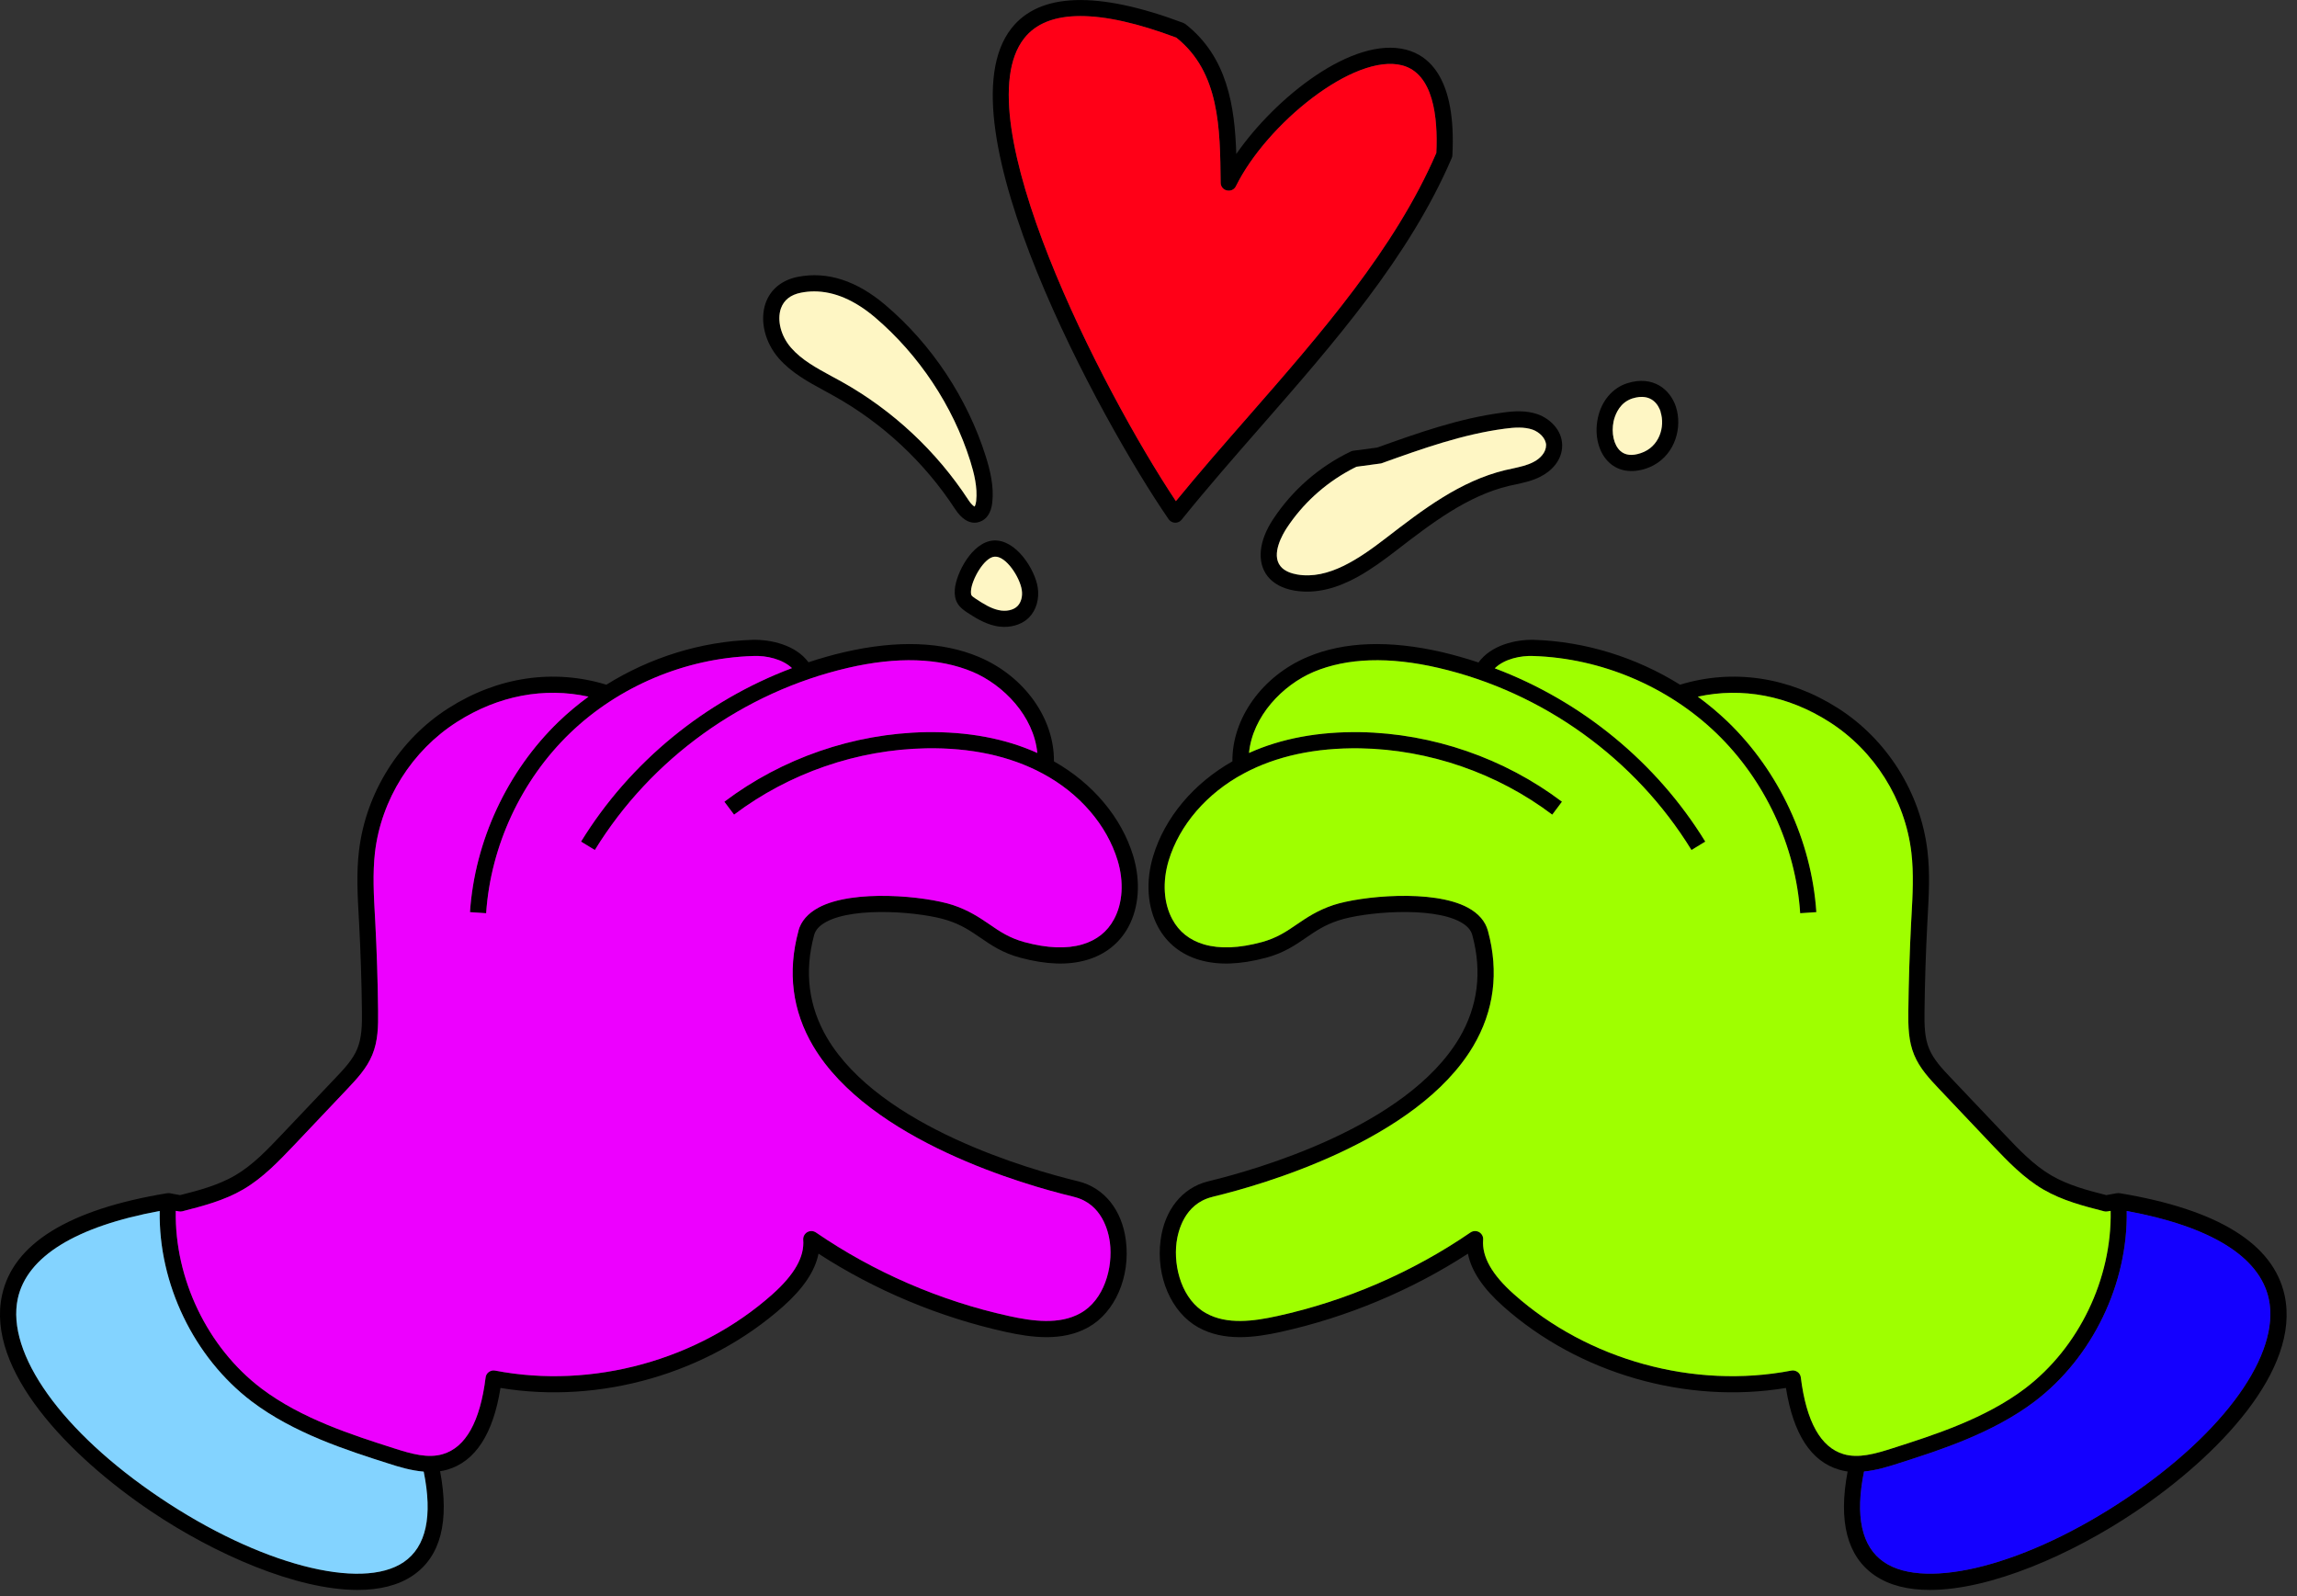 <svg xmlns="http://www.w3.org/2000/svg" width="213" height="148" viewBox="0 0 213 148" fill="none"><rect x="0" y="0" width="213" height="148" fill="#333333" stroke="none"/><g clip-path="url(#clip0_24_567)"><path d="M76.62 85.48C79.32 84.02 85.55 84.57 87.9 85.35C89.17 85.76 90.02 86.34 90.91 86.95C91.93 87.65 92.98 88.37 94.63 88.81C97.03 89.45 99.05 89.52 100.79 89.01C102.5 88.51 103.82 87.45 104.63 85.96C105.63 84.11 105.79 81.71 105.08 79.36C104 75.8 101.33 72.63 97.73 70.6C97.78 66.63 94.99 62.7 90.78 60.92C87.39 59.49 83.19 59.34 78.3 60.47C77.17 60.73 76.06 61.05 74.97 61.41C73.79 59.81 71.5 59.29 69.78 59.33C65.01 59.48 60.29 60.96 56.23 63.49C51.35 62 46.16 62.75 41.58 65.67C37.03 68.57 33.93 73.51 33.29 78.88C33.04 80.95 33.16 83.05 33.27 85.07L33.3 85.59C33.44 88.28 33.53 91.01 33.56 93.72C33.58 95.05 33.55 96.23 33.13 97.25C32.72 98.25 31.92 99.1 31.15 99.91C29.47 101.68 27.8 103.45 26.12 105.21C24.8 106.6 23.44 108.04 21.79 109C20.24 109.9 18.45 110.38 16.7 110.82L15.72 110.64C15.64 110.63 15.55 110.64 15.47 110.65H15.46C6.36 112.15 1.22 115.33 0.19 120.09C-1.32 127.02 6.35 134.99 14.02 140.15C19.94 144.13 27.5 147.43 33.16 147.43C35.16 147.43 36.93 147.02 38.3 146.08C40.87 144.32 41.69 141.06 40.81 136.42C41.03 136.39 41.25 136.35 41.47 136.28C44.08 135.52 45.73 132.97 46.41 128.7C55.64 130.23 65.62 127.37 72.62 121.14C74.5 119.47 75.58 117.85 75.9 116.25C81.16 119.66 87.13 122.15 93.24 123.5C95.69 124.04 98.52 124.41 100.91 123.08C103.4 121.7 104.84 118.38 104.4 115.01C104.04 112.2 102.4 110.15 100.02 109.55L99.82 109.5C95.64 108.48 81.61 104.53 76.7 96.25C74.98 93.33 74.57 90.12 75.49 86.72C75.62 86.22 75.99 85.82 76.62 85.48ZM37.45 144.84C33.51 147.55 24.01 145.05 14.86 138.9C5.73 132.77 0.55 125.51 1.65 120.41C2.5 116.51 7.05 113.72 14.81 112.29C14.69 119.03 17.97 125.87 23.34 129.95C27.24 132.9 32.13 134.47 36.06 135.72C36.98 136.02 38.11 136.36 39.29 136.46C40.13 140.59 39.52 143.42 37.45 144.84ZM75.41 97.01C80.62 105.8 95.14 109.91 99.47 110.95L99.65 111C102.19 111.65 102.78 114.16 102.92 115.21C103.22 117.55 102.38 120.56 100.18 121.77C98.23 122.86 95.74 122.51 93.56 122.03C87.21 120.64 81.02 117.96 75.66 114.28C75.42 114.12 75.11 114.11 74.86 114.25C74.61 114.4 74.46 114.67 74.48 114.96C74.61 116.54 73.67 118.19 71.62 120.02C64.77 126.12 54.92 128.83 45.91 127.09C45.71 127.05 45.5 127.1 45.33 127.22C45.16 127.34 45.05 127.53 45.03 127.73C44.52 131.83 43.18 134.22 41.05 134.84C39.69 135.24 38.19 134.83 36.52 134.29C32.7 133.07 27.94 131.55 24.24 128.75C19.23 124.95 16.18 118.56 16.3 112.28L16.59 112.33C16.69 112.35 16.8 112.35 16.91 112.32C18.81 111.83 20.77 111.33 22.54 110.3C24.38 109.23 25.88 107.64 27.21 106.25C28.89 104.48 30.56 102.71 32.24 100.94C33.06 100.07 34 99.08 34.52 97.82C35.05 96.54 35.08 95.2 35.06 93.7C35.03 90.97 34.94 88.22 34.8 85.51L34.77 84.99C34.66 83.03 34.55 81 34.77 79.05C35.35 74.13 38.2 69.6 42.38 66.94C46.2 64.5 50.47 63.7 54.57 64.6C53.6 65.31 52.67 66.08 51.81 66.91C47.03 71.52 44.03 77.96 43.58 84.58L45.08 84.68C45.5 78.43 48.34 72.34 52.85 67.99C57.36 63.64 63.55 61.03 69.82 60.83C71.1 60.77 72.57 61.13 73.44 61.95C65.39 64.98 58.42 70.66 53.88 78.04L55.16 78.82C60.37 70.34 68.93 64.18 78.63 61.93C83.2 60.87 87.09 61 90.19 62.3C93.07 63.52 95.86 66.41 96.19 69.82C93.2 68.47 89.73 67.83 85.86 67.89C79.16 68.01 72.52 70.3 67.17 74.34L68.07 75.54C73.17 71.69 79.5 69.5 85.89 69.39C90.01 69.32 93.65 70.1 96.67 71.72C100.1 73.55 102.64 76.5 103.64 79.8C104.23 81.77 104.11 83.75 103.3 85.24C102.68 86.4 101.69 87.18 100.37 87.57C98.89 88 97.13 87.93 95 87.36C93.61 86.98 92.7 86.37 91.75 85.71C90.81 85.07 89.83 84.41 88.36 83.92C85.82 83.09 79.13 82.42 75.9 84.16C74.9 84.7 74.27 85.43 74.03 86.33C73 90.13 73.46 93.73 75.4 97.01H75.41Z" fill="black"></path><path d="M37.45 144.84C33.51 147.55 24.01 145.05 14.86 138.9C5.73 132.77 0.55 125.51 1.65 120.41C2.5 116.51 7.05 113.72 14.81 112.29C14.69 119.03 17.97 125.87 23.34 129.95C27.24 132.9 32.13 134.47 36.06 135.72C36.98 136.02 38.11 136.36 39.29 136.46C40.13 140.59 39.52 143.42 37.45 144.84Z" fill="#83D3FF"></path><path d="M74.04 86.33C73.01 90.13 73.47 93.73 75.41 97.01C80.62 105.8 95.14 109.91 99.47 110.95L99.65 111C102.19 111.65 102.78 114.16 102.92 115.21C103.22 117.55 102.38 120.56 100.18 121.77C98.23 122.86 95.74 122.51 93.56 122.03C87.21 120.64 81.02 117.96 75.66 114.28C75.42 114.12 75.11 114.11 74.86 114.25C74.61 114.4 74.46 114.67 74.48 114.96C74.61 116.54 73.67 118.19 71.62 120.02C64.77 126.12 54.92 128.83 45.91 127.09C45.71 127.05 45.5 127.1 45.33 127.22C45.16 127.34 45.05 127.53 45.03 127.73C44.52 131.83 43.18 134.22 41.05 134.84C39.69 135.24 38.19 134.83 36.52 134.29C32.7 133.07 27.94 131.55 24.24 128.75C19.23 124.95 16.18 118.56 16.3 112.28L16.59 112.33C16.69 112.35 16.8 112.35 16.91 112.32C18.81 111.83 20.77 111.33 22.54 110.3C24.38 109.23 25.88 107.64 27.21 106.25C28.89 104.48 30.56 102.71 32.24 100.94C33.06 100.07 34 99.08 34.52 97.82C35.05 96.54 35.08 95.2 35.06 93.7C35.03 90.97 34.94 88.22 34.8 85.51L34.77 84.99C34.66 83.03 34.55 81 34.77 79.05C35.35 74.13 38.2 69.6 42.38 66.94C46.2 64.5 50.47 63.7 54.57 64.6C53.6 65.31 52.67 66.08 51.81 66.91C47.03 71.52 44.03 77.96 43.58 84.58L45.08 84.68C45.5 78.43 48.34 72.34 52.85 67.99C57.36 63.64 63.55 61.03 69.82 60.83C71.1 60.77 72.57 61.13 73.44 61.95C65.39 64.98 58.42 70.66 53.88 78.04L55.16 78.82C60.37 70.34 68.93 64.18 78.63 61.93C83.2 60.87 87.09 61 90.19 62.3C93.07 63.52 95.86 66.41 96.19 69.82C93.2 68.47 89.73 67.83 85.86 67.89C79.16 68.01 72.52 70.3 67.17 74.34L68.07 75.54C73.17 71.69 79.5 69.5 85.89 69.39C90.01 69.32 93.65 70.1 96.67 71.72C100.1 73.55 102.64 76.5 103.64 79.8C104.23 81.77 104.11 83.75 103.3 85.24C102.68 86.4 101.69 87.18 100.37 87.57C98.89 88 97.13 87.93 95 87.36C93.61 86.98 92.7 86.37 91.75 85.71C90.81 85.07 89.83 84.41 88.36 83.92C85.82 83.09 79.13 82.42 75.9 84.16C74.9 84.7 74.27 85.43 74.03 86.33H74.04Z" fill="#ED00FF"></path><path d="M211.85 120.11C210.81 115.33 205.67 112.15 196.55 110.64C196.47 110.64 196.38 110.63 196.3 110.64L195.32 110.82C193.57 110.38 191.78 109.9 190.23 109C188.58 108.04 187.22 106.6 185.9 105.21C184.22 103.45 182.55 101.68 180.87 99.91C180.1 99.1 179.3 98.25 178.89 97.25C178.46 96.23 178.44 95.05 178.46 93.72C178.49 91.03 178.58 88.3 178.72 85.59L178.75 85.05C178.86 83.03 178.98 80.94 178.73 78.88C178.09 73.51 174.99 68.57 170.44 65.67C165.86 62.75 160.67 62 155.79 63.49C151.73 60.96 147.01 59.48 142.24 59.33C140.53 59.29 138.27 59.82 137.1 61.43C135.99 61.06 134.86 60.74 133.72 60.47C128.83 59.34 124.63 59.49 121.24 60.92C117.03 62.7 114.24 66.63 114.28 70.6C110.69 72.63 108.02 75.8 106.94 79.36C106.22 81.71 106.39 84.12 107.39 85.96C108.2 87.46 109.52 88.51 111.22 89.01C112.97 89.52 114.99 89.45 117.39 88.81C119.04 88.37 120.09 87.65 121.11 86.95C122 86.34 122.85 85.76 124.12 85.35C126.47 84.57 132.7 84.02 135.4 85.48C136.03 85.82 136.4 86.22 136.53 86.72C137.45 90.12 137.04 93.33 135.32 96.25C130.41 104.53 116.38 108.48 112.2 109.5L112 109.55C109.62 110.15 107.98 112.2 107.62 115.01C107.18 118.38 108.62 121.7 111.11 123.08C113.5 124.41 116.33 124.04 118.78 123.5C124.89 122.15 130.86 119.66 136.12 116.25C136.44 117.86 137.52 119.47 139.4 121.14C146.4 127.37 156.38 130.23 165.61 128.7C166.29 132.98 167.94 135.52 170.55 136.28C170.8 136.36 171.07 136.41 171.33 136.45C170.45 141.07 171.28 144.32 173.84 146.08C175.21 147.02 176.96 147.43 178.96 147.43C184.6 147.43 192.12 144.14 198.01 140.18C205.69 135.02 213.35 127.04 211.85 120.11ZM170.96 134.84C168.84 134.22 167.5 131.83 166.99 127.73C166.97 127.53 166.86 127.34 166.69 127.22C166.52 127.1 166.31 127.05 166.11 127.09C157.1 128.83 147.25 126.12 140.4 120.02C138.35 118.2 137.41 116.54 137.53 114.96C137.56 114.67 137.41 114.4 137.16 114.25C136.91 114.11 136.6 114.12 136.36 114.28C131 117.96 124.81 120.64 118.46 122.03C116.28 122.51 113.79 122.86 111.84 121.77C109.64 120.56 108.8 117.55 109.1 115.21C109.24 114.16 109.83 111.65 112.37 111L112.55 110.95C116.88 109.91 131.4 105.8 136.61 97.01C138.55 93.73 139.01 90.13 137.98 86.33C137.74 85.43 137.11 84.7 136.11 84.16C132.88 82.42 126.19 83.09 123.65 83.92C122.18 84.41 121.2 85.07 120.26 85.71C119.3 86.37 118.4 86.98 117 87.36C114.88 87.93 113.12 88 111.64 87.57C110.32 87.18 109.33 86.4 108.71 85.24C107.9 83.75 107.78 81.77 108.37 79.8C109.37 76.5 111.91 73.55 115.34 71.72C118.36 70.1 121.99 69.33 126.12 69.39C132.51 69.5 138.84 71.69 143.94 75.54L144.84 74.34C139.49 70.3 132.85 68.01 126.15 67.89C122.29 67.83 118.81 68.47 115.82 69.82C116.15 66.41 118.94 63.52 121.82 62.3C124.92 61 128.81 60.87 133.38 61.93C143.08 64.18 151.64 70.34 156.85 78.82L158.13 78.04C153.6 70.67 146.65 65 138.61 61.97C139.51 61.09 141.02 60.78 142.19 60.83C148.46 61.03 154.64 63.64 159.16 67.99C163.67 72.34 166.51 78.43 166.93 84.68L168.43 84.58C167.98 77.96 164.98 71.52 160.2 66.91C159.33 66.08 158.41 65.31 157.44 64.6C161.54 63.7 165.81 64.5 169.63 66.94C173.81 69.6 176.66 74.13 177.24 79.05C177.47 80.99 177.36 83.01 177.25 84.97L177.22 85.51C177.08 88.24 176.99 91 176.96 93.7C176.94 95.2 176.97 96.54 177.5 97.82C178.02 99.08 178.96 100.07 179.78 100.94C181.46 102.71 183.13 104.48 184.81 106.25C186.14 107.64 187.64 109.23 189.48 110.3C191.25 111.33 193.21 111.83 195.11 112.32C195.21 112.35 195.32 112.35 195.43 112.33L195.72 112.28C195.84 118.56 192.79 124.95 187.78 128.75C184.08 131.55 179.32 133.07 175.5 134.29C173.82 134.83 172.32 135.24 170.96 134.84ZM197.18 138.93C188.07 145.05 178.62 147.54 174.69 144.84C172.62 143.42 172.01 140.59 172.85 136.45C173.99 136.34 175.07 136.01 175.96 135.72C179.89 134.47 184.78 132.9 188.68 129.95C194.05 125.87 197.33 119.03 197.21 112.29C204.98 113.72 209.53 116.52 210.38 120.43C211.49 125.53 206.31 132.8 197.18 138.93Z" fill="black"></path><path d="M197.18 138.93C188.07 145.05 178.62 147.54 174.69 144.84C172.62 143.42 172.01 140.59 172.85 136.45C173.99 136.34 175.07 136.01 175.96 135.72C179.89 134.47 184.78 132.9 188.68 129.95C194.05 125.87 197.33 119.03 197.21 112.29C204.98 113.72 209.53 116.52 210.38 120.43C211.49 125.53 206.31 132.8 197.18 138.93Z" fill="#1400FF"></path><path d="M195.72 112.28C195.84 118.56 192.79 124.95 187.78 128.75C184.08 131.55 179.32 133.07 175.5 134.29C173.82 134.83 172.32 135.24 170.96 134.84C168.84 134.22 167.5 131.83 166.99 127.73C166.97 127.53 166.86 127.34 166.69 127.22C166.52 127.1 166.31 127.05 166.11 127.09C157.1 128.83 147.25 126.12 140.4 120.02C138.35 118.2 137.41 116.54 137.53 114.96C137.56 114.67 137.41 114.4 137.16 114.25C136.91 114.11 136.6 114.12 136.36 114.28C131 117.96 124.81 120.64 118.46 122.03C116.28 122.51 113.79 122.86 111.84 121.77C109.64 120.56 108.8 117.55 109.1 115.21C109.24 114.16 109.83 111.65 112.37 111L112.55 110.95C116.88 109.91 131.4 105.8 136.61 97.01C138.55 93.73 139.01 90.13 137.98 86.33C137.74 85.43 137.11 84.7 136.11 84.16C132.88 82.42 126.19 83.09 123.65 83.92C122.18 84.41 121.2 85.07 120.26 85.71C119.3 86.37 118.4 86.98 117 87.36C114.88 87.93 113.12 88 111.64 87.57C110.32 87.18 109.33 86.4 108.71 85.24C107.9 83.75 107.78 81.77 108.37 79.8C109.37 76.5 111.91 73.55 115.34 71.72C118.36 70.1 121.99 69.33 126.12 69.39C132.51 69.5 138.84 71.69 143.94 75.54L144.84 74.34C139.49 70.3 132.85 68.01 126.15 67.89C122.29 67.83 118.81 68.47 115.82 69.82C116.15 66.41 118.94 63.52 121.82 62.3C124.92 61 128.81 60.87 133.38 61.93C143.08 64.18 151.64 70.34 156.85 78.82L158.13 78.04C153.6 70.67 146.65 65 138.61 61.97C139.51 61.09 141.02 60.78 142.19 60.83C148.46 61.03 154.64 63.64 159.16 67.99C163.67 72.34 166.51 78.43 166.93 84.68L168.43 84.58C167.98 77.96 164.98 71.52 160.2 66.91C159.33 66.08 158.41 65.31 157.44 64.6C161.54 63.7 165.81 64.5 169.63 66.94C173.81 69.6 176.66 74.13 177.24 79.05C177.47 80.99 177.36 83.01 177.25 84.97L177.22 85.51C177.08 88.24 176.99 91 176.96 93.7C176.94 95.2 176.97 96.54 177.5 97.82C178.02 99.08 178.96 100.07 179.78 100.94C181.46 102.71 183.13 104.48 184.81 106.25C186.14 107.64 187.64 109.23 189.48 110.3C191.25 111.33 193.21 111.83 195.11 112.32C195.21 112.35 195.32 112.35 195.43 112.33L195.72 112.28Z" fill="#9FFF00"></path><path d="M91.4 42.29C89.7 36.92 86.41 31.94 82.11 28.29C79.44 26.02 76.71 25.14 73.99 25.67C72.51 25.96 71.44 26.83 70.99 28.12C70.44 29.73 70.92 31.73 72.21 33.22C73.39 34.57 74.94 35.41 76.45 36.23C76.74 36.39 77.04 36.55 77.32 36.71C81.84 39.23 85.72 42.85 88.55 47.18C89.21 48.19 89.85 48.47 90.37 48.47C90.54 48.47 90.69 48.44 90.83 48.39C91.49 48.18 91.9 47.55 92.01 46.63C92.19 45.08 91.8 43.57 91.4 42.29ZM90.52 46.46C90.48 46.81 90.38 46.96 90.38 46.97C90.38 46.97 90.17 46.92 89.8 46.36C86.84 41.83 82.78 38.04 78.06 35.4C77.76 35.23 77.46 35.07 77.16 34.91C75.71 34.12 74.34 33.38 73.35 32.24C72.41 31.16 72.04 29.7 72.41 28.61C72.69 27.82 73.31 27.33 74.28 27.14C74.68 27.06 75.09 27.02 75.5 27.02C77.36 27.02 79.25 27.83 81.14 29.43C85.22 32.91 88.36 37.63 89.97 42.74C90.32 43.87 90.66 45.18 90.52 46.46Z" fill="black"></path><path d="M90.52 46.46C90.48 46.81 90.38 46.96 90.38 46.97C90.38 46.97 90.17 46.92 89.8 46.36C86.84 41.83 82.78 38.04 78.06 35.4C77.76 35.23 77.46 35.07 77.16 34.91C75.71 34.12 74.34 33.38 73.35 32.24C72.41 31.16 72.04 29.7 72.41 28.61C72.69 27.82 73.31 27.33 74.28 27.14C74.68 27.06 75.09 27.02 75.5 27.02C77.36 27.02 79.25 27.83 81.14 29.43C85.22 32.91 88.36 37.63 89.97 42.74C90.32 43.87 90.66 45.18 90.52 46.46Z" fill="#FEF6C4"></path><path d="M96.23 54.48C95.99 52.85 94.22 49.97 92.11 50.12C90.13 50.27 88.65 53.18 88.54 54.66C88.5 55.17 88.58 55.59 88.78 55.93C89.02 56.35 89.39 56.59 89.65 56.77C90.44 57.29 91.28 57.81 92.26 58.03C92.55 58.1 92.85 58.13 93.13 58.13C94.03 58.13 94.86 57.82 95.42 57.26C96.09 56.58 96.39 55.54 96.23 54.48ZM94.35 56.2C93.98 56.58 93.28 56.73 92.59 56.57C91.86 56.41 91.18 55.98 90.48 55.52C90.34 55.42 90.14 55.3 90.08 55.19C90.06 55.14 90.02 55.03 90.04 54.77C90.12 53.72 91.27 51.69 92.22 51.62C93.27 51.52 94.57 53.52 94.75 54.71C94.84 55.29 94.69 55.86 94.35 56.2Z" fill="black"></path><path d="M94.35 56.2C93.98 56.58 93.28 56.73 92.59 56.57C91.86 56.41 91.18 55.98 90.48 55.52C90.34 55.42 90.14 55.3 90.08 55.19C90.06 55.14 90.02 55.03 90.04 54.77C90.12 53.72 91.27 51.69 92.22 51.62C93.27 51.52 94.57 53.52 94.75 54.71C94.84 55.29 94.69 55.86 94.35 56.2Z" fill="#FEF6C4"></path><path d="M142.61 38.42C141.54 38.04 140.4 38.11 139.34 38.26C135.3 38.79 131.44 40.16 127.71 41.5L125.45 41.8C125.38 41.82 125.3 41.84 125.23 41.88C122.32 43.28 119.84 45.44 118.06 48.14C116.72 50.16 116.53 52.13 117.54 53.43C118.07 54.11 118.93 54.57 120.01 54.76C122.07 55.11 124.03 54.51 125.86 53.51C127.13 52.81 128.33 51.93 129.47 51.05C132.7 48.56 136.04 45.98 139.94 45.05C140.14 45.01 140.35 44.96 140.55 44.92C141.32 44.75 142.12 44.58 142.86 44.19C143.86 43.69 144.88 42.67 144.86 41.27C144.84 39.86 143.71 38.82 142.61 38.42ZM143.36 41.29C143.38 41.94 142.8 42.55 142.18 42.85C141.61 43.15 140.94 43.29 140.24 43.45C140.02 43.49 139.8 43.54 139.59 43.59C135.39 44.6 131.92 47.27 128.51 49.9C126.05 51.79 123.18 53.78 120.28 53.27C119.78 53.18 119.11 52.98 118.73 52.49C117.85 51.38 118.96 49.51 119.32 48.96C120.79 46.73 122.79 44.9 125.13 43.62C125.34 43.5 125.56 43.39 125.79 43.28L128.01 42.98C128.06 42.98 128.11 42.96 128.16 42.94C131.84 41.62 135.64 40.26 139.54 39.75C140.42 39.63 141.35 39.57 142.12 39.84C142.73 40.06 143.36 40.63 143.37 41.3L143.36 41.29Z" fill="black"></path><path d="M143.36 41.29C143.38 41.94 142.8 42.55 142.18 42.85C141.61 43.15 140.94 43.29 140.24 43.45C140.02 43.49 139.8 43.54 139.59 43.59C135.39 44.6 131.92 47.27 128.51 49.9C126.05 51.79 123.18 53.78 120.28 53.27C119.78 53.18 119.11 52.98 118.73 52.49C117.85 51.38 118.96 49.51 119.32 48.96C120.79 46.73 122.79 44.9 125.13 43.62C125.34 43.5 125.56 43.39 125.79 43.28L128.01 42.98C128.06 42.98 128.11 42.96 128.16 42.94C131.84 41.62 135.64 40.26 139.54 39.75C140.42 39.63 141.35 39.57 142.12 39.84C142.73 40.06 143.36 40.63 143.37 41.3L143.36 41.29Z" fill="#FEF6C4"></path><path d="M150.91 35.53C149.54 35.96 148.51 37.16 148.17 38.75C147.82 40.38 148.24 42.02 149.26 42.93C150.12 43.7 151.31 43.88 152.63 43.45C152.89 43.36 153.13 43.26 153.36 43.13C155.37 42.03 156.01 39.6 155.41 37.73C154.88 36.1 153.29 34.79 150.91 35.53ZM153.98 38.19C154.43 39.59 153.86 41.46 152.14 42.02C151.34 42.29 150.7 42.22 150.25 41.81C149.65 41.27 149.4 40.15 149.63 39.06C149.73 38.62 150.04 37.63 150.95 37.13C151.07 37.06 151.21 37 151.36 36.95C153.19 36.38 153.81 37.62 153.99 38.18L153.98 38.19Z" fill="black"></path><path d="M153.98 38.19C154.43 39.59 153.86 41.46 152.14 42.02C151.34 42.29 150.7 42.22 150.25 41.81C149.65 41.27 149.4 40.15 149.63 39.06C149.73 38.62 150.04 37.63 150.95 37.13C151.07 37.06 151.21 37 151.36 36.95C153.19 36.38 153.81 37.62 153.99 38.18L153.98 38.19Z" fill="#FEF6C4"></path><path d="M130.4 4.61C125.46 3.32 118.29 9.01 114.64 14.28C114.5 9.86 113.82 5.28 109.92 2.23C109.86 2.19 109.79 2.15 109.72 2.12C101.75 -0.87 96.38 -0.69 93.78 2.64C86.98 11.34 102.09 39.04 108.37 48.15C108.5 48.34 108.72 48.46 108.96 48.47H108.99C109.21 48.47 109.43 48.37 109.57 48.19C111.91 45.29 114.45 42.38 116.92 39.56C123.69 31.82 130.69 23.82 134.62 14.65C134.66 14.57 134.68 14.48 134.68 14.39C135.05 7.32 132.55 5.17 130.4 4.61ZM133.19 14.18C129.34 23.09 122.45 30.96 115.79 38.58C113.54 41.15 111.22 43.8 109.04 46.47C102.14 36.11 89.26 10.87 94.96 3.57C96.04 2.18 97.79 1.49 100.18 1.49C102.57 1.49 105.5 2.15 109.08 3.49C113.09 6.69 113.14 11.86 113.19 16.94C113.19 17.29 113.43 17.59 113.77 17.66C114.11 17.74 114.46 17.58 114.61 17.26C117.45 11.5 125.57 4.9 130.02 6.06C132.91 6.81 133.35 10.86 133.19 14.18Z" fill="black"></path><path d="M133.19 14.18C129.34 23.09 122.45 30.96 115.79 38.58C113.54 41.15 111.22 43.8 109.04 46.47C102.14 36.11 89.26 10.87 94.96 3.57C96.04 2.18 97.79 1.49 100.18 1.49C102.57 1.49 105.5 2.15 109.08 3.49C113.09 6.69 113.14 11.86 113.19 16.94C113.19 17.29 113.43 17.59 113.77 17.66C114.11 17.74 114.46 17.58 114.61 17.26C117.45 11.5 125.57 4.9 130.02 6.06C132.91 6.81 133.35 10.86 133.19 14.18Z" fill="#FF0017"></path></g><defs><clipPath id="clip0_24_567"><rect width="212.04" height="147.43" fill="white"></rect></clipPath></defs></svg>